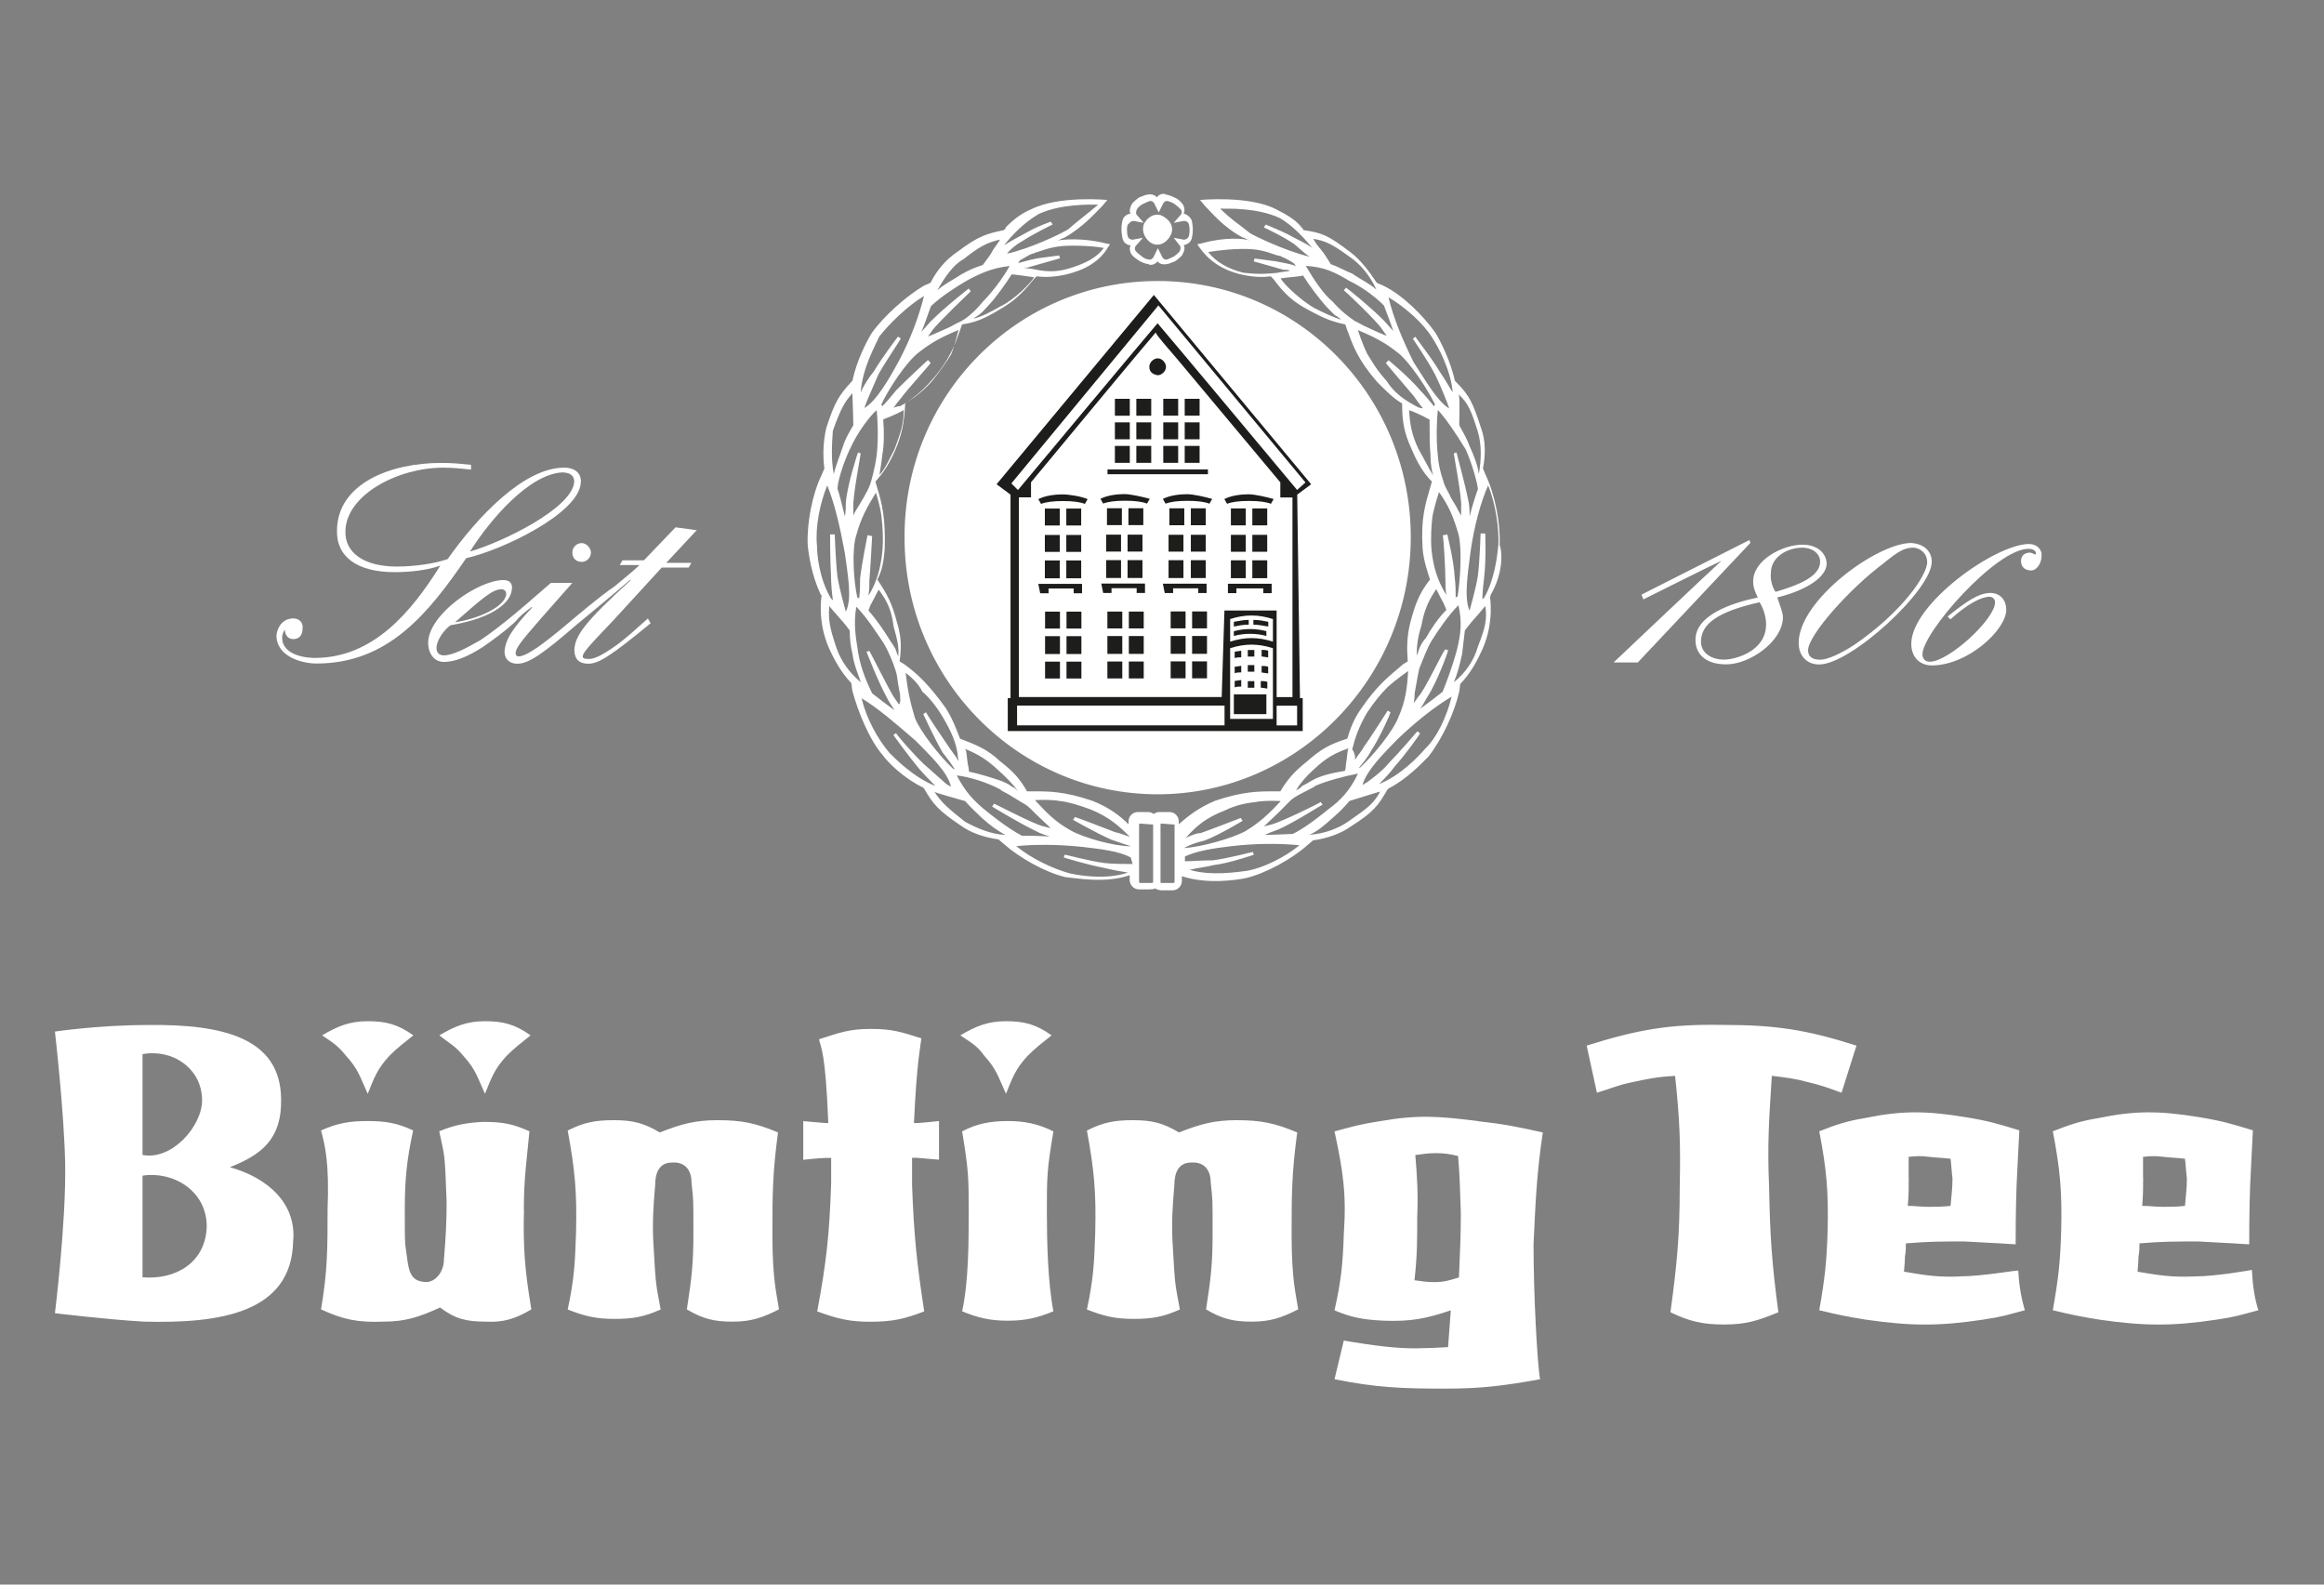 <?xml version="1.0" encoding="UTF-8"?>
<svg id="Ebene_10" data-name="Ebene 10" xmlns="http://www.w3.org/2000/svg" viewBox="0 0 220 150">
  <rect x="0" y="0" width="220" height="150" fill="#808080" stroke="none"/>
  <defs>
    <style>
      .cls-1, .cls-2 {
        fill: #fff;
      }

      .cls-3 {
        fill: #1d1d1b;
      }

      .cls-3, .cls-2 {
        fill-rule: evenodd;
      }
    </style>
  </defs>
  <path id="Bünting_Tee" data-name="Bünting Tee" class="cls-2" d="m21.77,110.49c2.91-1.16,4.93-2.59,4.84-6.51-.09-5.71-5.46-7.04-12.6-6.95-4.67,0-8.81.62-8.81.62,0,0,.88,7.67.97,12.57.09,5.53-.97,14.09-.97,14.09,0,0,5.11.62,8.46.8,7.13.18,13.92-.8,14.09-7.58.35-3.65-2.47-6.06-5.99-7.04h0Zm-8.28-10.7c2.82-.53,5.64,1.34,5.64,4.37,0,2.41-2.82,5.71-5.64,5.17v-9.54h0Zm0,21.13v-9.63c2.91-.45,6.08,1.43,6.08,4.81-.09,3.39-2.91,5.08-6.08,4.81Zm36.11-6.42c-.09,3.66.09,5.79.7,9.45-1.5.89-2.64,1.25-4.32,1.16-1.85,0-2.91-.27-4.32-1.34-1.94.89-3.26,1.34-5.37,1.34-2.38.09-3.79-.18-5.9-1.16.62-3.66.62-5.79.62-9.45.18-4.46-.26-6.15-.62-7.49,1.59-.71,2.73-.89,4.4-.89s2.82.18,4.32.89c-.62,2.85-.79,4.72-.79,7.49,0,3.83,0,2.85.26,4.9.18,1.16.44,1.96,1.85,1.96.97-.09,1.59-1.16,1.59-2.05.18-2.14.26-3.74.26-5.53-.18-4.9-.18-4.19-.7-6.69,1.5-.62,2.55-.8,4.14-.89,1.85,0,2.82.18,4.4.89-.26,2.76-.53,4.46-.53,7.4h0Zm-19.11-16.49c1.5-.89,2.64-1.34,4.32-1.34s2.82.27,4.32,1.34c-.88.71-1.5,1.16-2.29,1.96-1.15,1.25-1.41,2.05-2.03,3.57-.7-1.52-.88-2.32-2.03-3.57-.79-.98-1.23-1.25-2.29-1.96h0Zm11.1,0c1.5-.89,2.64-1.34,4.32-1.34s2.82.27,4.32,1.34c-.88.71-1.5,1.16-2.29,1.96-1.15,1.25-1.41,2.05-2.03,3.57-.7-1.52-.88-2.32-2.03-3.57-.79-.98-1.41-1.25-2.29-1.96h0Zm31.53,18.9c0,4.37.44,5.71.62,7.04-1.59.8-2.64,1.16-4.4,1.16s-2.82-.27-4.32-1.16c.44-2.85.62-4.28.62-7.13,0-3.83,0-3.03-.18-4.9,0-1.16-.62-1.96-1.85-1.87-1.15,0-1.59.89-1.59,2.14-.18,2.05-.26,3.48-.18,5.26.26,4.72.26,4.01.7,6.51-1.59.71-2.64.89-4.4.89s-2.82-.27-4.4-.89c.62-2.85.7-4.46.79-7.31.09-3.74-.09-5.88-.79-9.63,1.59-.8,2.64-.98,4.4-.98s2.82.27,4.32,1.16c2.03-.8,3.35-1.16,5.46-1.16,2.29,0,3.61.27,5.73,1.16-.53,3.92-.53,5.97-.53,9.72h0Zm13.83-10.61c.26,0,1.94-.18,1.94-.18v3.66l-2.11-.18h-.44v2.59c.18,4.81.44,7.31,1.15,11.95-1.85.71-2.99.98-5.11.98-1.94,0-3.08-.27-5.02-.98.88-4.72,1.15-7.22,1.32-12.12v-2.41h-.44c-.62,0-2.2.18-2.2.18v-3.66l2.11.18h.26c-.26-6.69-.7-7.13-.88-7.93,1.94-.62,2.82-.98,4.93-.98,1.94,0,2.82.27,4.76.89-.09.89-.44,2.23-.7,8.02,0,0,.44,0,.44,0Zm12.77.8c-.62,3.66-.62,4.37-.62,7.58,0,2.85.09,6.69.62,9.45-1.5.62-2.64.89-4.32.89s-2.82-.27-4.32-.89c.62-2.85.62-6.6.62-9.45,0-3.12,0-3.83-.62-7.58,1.32-.71,2.64-.98,4.32-.98,1.59,0,2.91.27,4.32.98Zm-8.81-9.09c1.5-.89,2.64-1.34,4.32-1.34s2.82.27,4.32,1.34c-.88.71-1.5,1.16-2.29,1.96-1.15,1.25-1.41,2.05-2.03,3.57-.7-1.52-.88-2.32-2.03-3.57-.7-.98-1.23-1.25-2.29-1.96h0Zm31.36,18.9c0,4.37.44,5.71.62,7.04-1.59.8-2.64,1.16-4.4,1.16s-2.82-.27-4.32-1.16c.44-2.85.62-4.28.62-7.13,0-3.83,0-3.03-.18-4.9,0-1.16-.62-1.96-1.85-1.87-1.15,0-1.59.89-1.59,2.14-.18,2.05-.26,3.48-.18,5.26.26,4.72.26,4.01.7,6.51-1.59.71-2.64.89-4.4.89s-2.82-.27-4.4-.89c.62-2.85.7-4.46.79-7.31.09-3.74-.09-5.88-.79-9.63,1.59-.8,2.64-.98,4.4-.98s2.82.27,4.32,1.16c2.03-.8,3.35-1.16,5.46-1.16,2.29,0,3.61.27,5.73,1.16-.53,3.92-.53,5.97-.53,9.72h0Zm17.62-10.79c-3.61-.45-5.64-.62-9.16,0-1.85.27-2.73.53-4.4.98.79,3.66,1.15,5.88.88,9.72-.09,2.85-.26,4.46-.88,7.22,1.67.71,2.82.89,4.67.98,2.55.09,3.96-.18,6.34-.98l-.26,3.48s-2.64.18-4.23.09c-2.2-.09-5.64-.71-5.64-.71l-.88,3.66c3.96.8,6.43.89,10.48.89,3.44,0,5.55-.27,8.98-.89-.26-1.34-.62-8.02-.62-12.75.18-3.66.26-6.51.88-10.61-2.38-.53-3.7-.8-6.17-1.07Zm-1.76,14.8c-.88.27-1.41.45-2.38.45-.7,0-1.15-.09-1.85-.18.26-2.32.26-3.66.26-5.97.09-2.32,0-3.66-.18-5.88.7-.09,1.15-.18,1.94-.18.88,0,1.32.09,2.11.27.18,2.14.18,3.3.26,5.44,0,2.32-.09,3.74-.18,6.06Zm29.6-19.08c-.26,4.1-.44,6.42-.26,10.52.09,4.72.26,7.22.88,11.86-1.94.8-3.08,1.16-5.11,1.16s-3.26-.27-5.11-1.16c.62-4.55.88-7.22.88-11.86.09-4.1,0-6.42-.44-10.52-1.59.09-2.55.27-4.14.62-1.32.27-2.03.62-3.26.98l-.97-4.46c4.84-1.52,7.84-2.05,12.86-1.96,5.02,0,7.93.45,12.68,1.96l-1.41,4.46c-1.23-.45-1.94-.71-3.08-.98-1.32-.36-2.11-.45-3.52-.62h0Zm17.88,18.99c-2.11.09-3.26-.09-5.37-.45,0-.09.09-.89.09-1.43.09-.45.09-.89.09-1.25,2.11-.18,3.44-.18,5.55-.18,1.94.09,4.84.27,4.84.27,0-.27,0-3.39.09-5.62.09-2.05.09-1.69.26-5.17-2.03-.62-2.91-.89-5.11-1.25-3.79-.62-6.08-.62-9.51.09-1.67.27-2.73.62-4.32,1.25.7,3.66.88,5.71.79,9.45-.09,2.94-.26,4.46-.79,7.49,1.85.45,2.73.62,4.4.89,4.32.62,6.96.62,11.1,0,1.85-.27,2.29-.45,3.96-.89-.26-.89-.53-2.05-.62-3.74-.09-.09-3.35.53-5.46.53h0Zm-4.93-9.36v-1.96c.79-.09,1.23-.09,1.94,0,.79.09,1.32.09,2.03.18.09.71.09,1.16.18,1.87,0,.89-.09,1.52-.18,2.59-.79.09-1.32.09-2.11.09s-1.15-.09-1.94-.09c.09-1.07.09-1.69.09-2.67h0Zm32.5,8.74s-3.35.62-5.46.62c-2.11.09-3.26-.09-5.37-.45,0-.09.09-.89.09-1.43.09-.45.09-.89.09-1.25,2.11-.18,3.44-.18,5.55-.18,1.94.09,4.84.27,4.84.27,0-.27,0-3.39.09-5.62.09-2.05.09-1.69.26-5.17-2.03-.62-2.91-.89-5.11-1.25-3.79-.62-6.08-.62-9.51.09-1.67.27-2.73.62-4.32,1.25.7,3.66.88,5.71.79,9.45-.09,2.94-.26,4.46-.79,7.49,1.85.45,2.73.62,4.4.89,4.32.62,6.96.62,11.1,0,1.85-.27,2.29-.45,3.96-.89-.35-1.07-.53-2.23-.62-3.83h0Zm-10.31-8.74v-1.96c.79-.09,1.23-.09,1.94,0,.79.09,1.32.09,2.03.18.09.71.09,1.16.18,1.87,0,.89-.09,1.52-.18,2.59-.79.09-1.32.09-2.11.09s-1.15-.09-1.94-.09c.09-1.07.09-1.69.09-2.67h0Z"/>
  <g id="Emblem">
    <path id="Gold" class="cls-1" d="m109.59,26.6c13.3,0,23.96,10.88,23.96,24.25s-10.75,24.34-23.96,24.34-23.96-10.88-23.96-24.25c-.09-13.46,10.66-24.34,23.96-24.34Zm-.7-3.66c.62.45,1.41.18,1.85-.53s.18-1.43-.53-1.87c-.62-.45-1.41-.18-1.85.53-.35.62-.09,1.43.53,1.87Zm32.24,33.43c0,.09-.09.09-.09.09,0,0,.44,2.41-.7,4.99-.53,1.16-1.15,2.32-2.11,3.3l-.09.71c-.44,1.96-1.59,4.46-2.91,6.15-.62.62-2.03,2.14-3.79,3.03l-.09.09c-.88,1.52-1.32,2.14-3.44,3.48-.97.71-2.29,1.16-3.61,1.34l-.53.45c-1.5,1.34-3.96,2.67-5.81,3.12-.88.18-3.7.62-6.08-.18v.45c0,.53-.44.89-.88.89h-1.06c-.18,0-.44-.09-.62-.18-.18.09-.26.09-.53.09h-.97c-.53,0-.88-.45-.88-.89v-.45c-2.29.8-5.11.27-6.08.18-1.94-.45-4.4-1.87-5.81-3.12l-.53-.45c-1.32-.18-2.64-.62-3.61-1.34-2.11-1.43-2.55-1.96-3.44-3.48l-.09-.09c-1.85-.89-3.35-2.41-3.79-3.03-1.32-1.52-2.38-4.19-2.91-6.15l-.09-.71c-.88-.89-1.59-2.14-2.11-3.3-1.15-2.59-.7-4.99-.7-4.99l-.09-.09c-.88-1.87-1.15-3.83-1.23-4.72-.09-2.05.44-4.81,1.32-6.6l.26-.62c-.18-1.34-.09-2.67.18-3.83.79-2.41,1.15-3.03,2.38-4.37l.09-.09c.44-2.05,1.41-3.83,1.85-4.55,1.15-1.6,3.26-3.48,4.93-4.46l.62-.27c.62-1.25,1.5-2.23,2.55-2.94,2.03-1.52,2.73-1.69,4.4-2.05h0c.09-.09.18-.18.18-.27.7-.71,1.5-1.34,2.38-1.69,2.64-1.34,7.22-.89,7.22-.89l-.44.53c-.62.62-1.85,2.05-3.61,3.03-.18.09-.26.09-.62.27.53-.09,2.29-.27,4.49.27l.44.09-.18.27c-.79,1.34-2.11,2.14-3.96,2.59-1.23.27-2.03.27-2.82.18l-.26.27c-1.15,1.43-1.94,2.14-3.35,2.94-1.32.8-2.2,1.16-3.44,1.34l-.18.53c-.53,1.43-.97,2.85-2.82,4.9-.79.89-1.59,1.52-2.38,2.05-.09,1.69-.26,2.76-.88,4.28-.62,1.43-1.15,2.23-1.94,3.12l.18.62c.44,1.43.79,2.85.7,5.71-.09,1.25-.26,2.14-.7,2.94.97,1.43,1.41,2.32,1.85,4.01.44,1.43.44,2.41.26,3.74l.44.27c1.23.89,2.29,1.87,3.96,4.19.7,1.16.97,1.96,1.32,2.85,1.59.62,2.55.98,3.79,2.14,1.15.89,1.85,1.6,2.55,2.85h.62c1.5,0,2.91,0,5.55.89,1.59.62,2.64,1.43,3.44,2.23v-.27c0-.53.44-.89.88-.89h.97c.18,0,.44.09.53.18.18-.09.26-.18.53-.18h.97c.53,0,.88.45.88.89v.27c.88-.8,1.94-1.6,3.44-2.23,2.64-.89,4.14-.89,5.55-.89h.62c.7-1.16,1.32-1.87,2.55-2.85,1.32-1.16,2.11-1.6,3.79-2.14.26-.89.62-1.87,1.32-2.85,1.59-2.32,2.73-3.12,3.96-4.19l.44-.27c-.09-1.34-.09-2.32.26-3.74.44-1.6.79-2.67,1.85-4.01-.26-.8-.62-1.87-.7-2.94-.18-2.85.26-4.19.7-5.71l.18-.62c-.88-.89-1.41-1.87-1.94-3.12-.7-1.52-.88-2.59-.88-4.28-.79-.45-1.5-1.16-2.38-2.05-1.85-2.14-2.29-3.48-2.82-4.9l-.18-.53c-1.32-.27-2.11-.62-3.44-1.34-1.5-.8-2.29-1.52-3.35-2.94l-.26-.27c-.79.09-1.59.09-2.82-.18-1.85-.45-3.08-1.34-3.96-2.59l-.18-.27.44-.09c2.2-.62,4.05-.45,4.49-.27-.44-.18-.44-.27-.62-.27-1.85-.98-2.99-2.41-3.61-3.03l-.44-.53s4.67-.45,7.22.89c.88.45,1.85.98,2.38,1.69.09.09.18.18.18.27h0c1.85.27,2.38.53,4.4,2.05.97.71,1.85,1.87,2.55,2.94l.62.27c1.85.89,3.79,2.85,4.93,4.46.44.71,1.41,2.59,1.85,4.55l.09.09c1.32,1.34,1.59,1.96,2.38,4.37.44,1.16.44,2.59.18,3.83l.26.62c.88,1.87,1.41,4.55,1.32,6.6.35,1.07.18,3.03-.88,4.81h0Zm-49.77,14.53c0,.09.09.09.09.18.09.45.09.8.18,1.34,0,0,.09.27.09.62,1.23.27,2.29.62,3.08.89.18.09.7.27.97.53.26.09.44.27.62.45-.53-.71-1.15-1.34-1.94-2.05-.97-.89-1.76-1.43-3.08-1.96Zm-.79,2.5c.79,1.52,1.59,2.41,2.82,3.39,0,0,1.94,1.6,3.35,2.32.09,0,1.94,0,2.64.09-.44-.18-.88-.27-1.32-.53-1.67-.8-4.14-2.32-4.14-2.32l.18-.27c.09,0,3.79,1.96,4.67,2.14l.7.18c-.18-.18-1.41-1.34-1.41-1.34-.44-.45-.7-.71-.97-.89-.53-.27-1.23-.8-2.29-1.34l-.09-.09c-1.15-.62-2.73-1.16-4.14-1.34Zm-4.84-9.72c.18,1.6.44,2.85.88,4.28.53,1.34,2.38,3.66,3.61,4.81.06,0,.12.03.18.09-.26-.45-.79-1.16-1.15-1.6h0c-.79-1.34-1.85-3.66-1.85-3.66l.26-.18c0,.09,1.85,2.85,2.29,3.48.18.27.62.8.79,1.16,0-.18-.09-.45-.09-.71-.18-1.16-.62-2.14-1.41-3.48-.7-1.16-1.32-1.87-1.94-2.41-.44-.98-1.59-1.78-1.59-1.78Zm-.53,2.05c-.09-.53-.18-.98-.18-.98-.09-.53-.09-.89-.26-1.34-.18-.62-.7-1.87-1.15-2.59-.62-.89-1.5-2.32-2.55-3.39-.26,1.6-.09,2.67.18,4.37.26,1.6.97,3.12,1.32,3.83.09.09,1.5,1.16,2.11,1.6-.26-.45-.53-.8-.7-1.16-.88-1.6-1.94-4.37-1.94-4.37l.26-.09c.09.09,1.94,3.83,2.38,4.46l.44.62c.18-.27.09-.62.09-.98h0Zm-2.03-9.9c-.09.18-.7,1.34-.7,1.34-.09.09-.18.45-.26.62.79.89,1.5,1.96,1.94,2.67.09.18.44.62.62.98.09.27.18.53.26.71.09-.89-.09-1.6-.44-2.85-.18-1.43-.53-2.32-1.41-3.48Zm-.26-9.18c-.88,1.43-1.41,2.41-1.85,4.01-.44,1.34-.26,4.28.09,5.88.06.06.12.09.18.09.09-.62.09-1.34.09-1.87.18-1.6.7-4.01.7-4.1l.44.09c0,.09-.18,3.3-.26,4.19,0,.45,0,.89-.09,1.43.09-.09.09-.18.18-.27.62-1.16.97-2.23,1.15-4.01.09-1.34,0-2.32-.09-3.12-.09-.98-.53-2.32-.53-2.32h0Zm2.64-7.84c-.09.09-.97.53-1.94.89.09,1.25.09,2.41-.09,3.39-.09.89-.26,1.69-.26,1.87.62-.71.88-1.43,1.41-2.41.53-1.43.88-2.32.88-3.74Zm5.2-7.58c-1.5.62-2.55,1.16-3.79,2.14-1.15.89-2.82,3.39-3.52,4.9,0,.06.03.12.09.18.44-.45.88-.98,1.32-1.52,1.15-1.16,2.99-2.85,2.99-2.85l.26.27c0,.09-2.11,2.41-2.64,3.12-.18.27-.62.71-.88,1.16.09-.09.44-.18.62-.18.97-.53,1.94-1.16,2.99-2.32.79-.98,1.41-1.87,1.85-2.59.35-.89.7-2.32.7-2.32h0Zm7.13-4.99c-.62-.09-1.94-.27-2.11-.27-.62.98-1.59,2.32-2.2,2.94-.18.18-.53.62-.79.8-.18.18-.44.27-.62.45.79-.18,1.59-.62,2.55-1.16,1.32-.62,2.99-2.32,3.17-2.76h0Zm2.64-2.94c-1.23.09-2.11.53-2.55.62-.09.09-.18.09-.26.09-.44.18-.79.45-1.15.62l-.18.27c.44-.09.88-.27,1.85-.45l2.03-.27.09.27-2.82.8c-.18.09-.44.09-.62.09.44.09.79.09,1.15.18.88.18,1.85.27,3.08-.09,1.5-.45,2.64-.98,3.35-1.96-.97-.18-2.64-.27-3.96-.18Zm-5.46-.09c.7-.45,1.59-.89,2.38-1.34s2.03-.89,2.03-.89l.18.27s-1.85.89-2.91,1.6c-.53.27-1.15.8-1.41,1.16,2.11-.45,5.11-1.87,5.81-2.32.79-.71,1.67-1.34,2.82-2.32-.79,0-3.52-.09-5.64.89-1.5.89-2.55,2.05-3.26,2.94h0Zm-6.34,4.28c.7-.62,1.32-.89,2.29-1.52.79-.45,1.23-.62,2.03-.89.44-.62.7-.89.97-1.43.18-.27.44-.62.62-.89,0-.09.09-.09.09-.09-1.23.27-1.94.62-3.52,1.87-.97.53-1.76,1.69-2.47,2.94Zm-1.5,3.92c.26-.27.62-.71.88-.98,1.32-1.34,3.61-3.12,3.61-3.12l.18.27c-.09.09-3.08,2.94-3.61,3.66l-.44.62c.26-.09,1.85-.8,1.85-.8.44-.18.79-.45,1.23-.62.53-.27,1.32-.89,2.11-1.87.79-.8,1.85-2.14,2.55-3.39-1.67.18-2.82.71-4.14,1.43h0c-.88.53-2.2,1.34-3.26,2.32-.09,0-.62,1.78-.97,2.5h0Zm-5.73,5.71c.26-.62.79-1.43,1.23-1.96.79-1.34,2.29-3.3,2.29-3.3l.26.18c0,.09-1.41,2.14-2.11,3.39-.44.98-1.15,2.67-1.15,2.67l-.18.53c1.15-.71,2.29-2.67,3.26-4.46,1.15-2.14,1.94-4.37,2.38-6.15-1.5.89-3.26,2.59-4.23,3.83-.35.8-1.59,2.94-1.76,5.26Zm-1.06,5.44c-.7,1.52-1.15,3.12-1.15,3.74.09.09.53,1.87.7,2.59.09-.45.09-.89.09-1.34.18-1.87,1.15-4.72,1.15-4.72l.26.09c0,.09-.79,4.28-.7,5.08v.8c.09-.27.44-.8.44-.8l.53-.89c.26-.45.44-.8.62-1.25.09-.27.44-1.43.62-2.76.18-1.6.09-3.48,0-4.28-.7.62-1.85,2.14-2.55,3.74Zm-1.5,2.32c.18-.8.53-1.6.88-2.67.26-.8.62-1.34.97-1.96,0-.71-.09-2.94-.09-3.03-.79.89-1.15,1.6-1.85,3.57-.09,1.34-.18,2.67.09,4.1h0Zm-.26,11.77l.18.18c-.09-.62-.18-1.52-.18-2.23h0c-.09-1.52-.09-4.01-.09-4.01h.44c0,.09.09,2.59.26,4.01.18,1.16.79,3.3.79,3.3.62-1.25.18-3.48-.09-5.53-.44-2.41-.97-4.72-1.67-6.42-.7,1.69-1.15,4.01-.97,5.71,0,.98.26,3.21,1.32,4.99Zm2.82,7.93c-.26-.8-.62-1.52-.79-2.67-.18-.8-.26-1.34-.26-2.23-.53-.71-.79-.98-1.41-1.69,0,0-.26-.27-.53-.62-.09,1.25,0,1.96.7,4.01.44,1.25,1.23,2.32,2.29,3.21h0Zm7.05,9.81c-.44-.45-1.15-1.16-1.59-1.69h0c-.97-1.16-2.38-3.12-2.38-3.12l.26-.18c0,.09,1.59,1.96,2.64,2.94.79.71,2.11,1.87,2.11,1.87l.44.27c-.26-1.34-1.94-2.94-3.35-4.37-1.85-1.6-3.61-3.12-5.11-4.01.44,1.87,1.5,3.83,2.64,5.17.53.53,2.29,2.32,4.32,3.12Zm6.61,4.64c-.79-.45-1.41-.89-2.2-1.6-.62-.62-.97-.89-1.59-1.6-.62-.18-2.91-.8-2.91-.89.62.98,1.32,1.6,2.91,2.85,1.15.62,2.38,1.16,3.79,1.25h0Zm11.89,2.14c-1.15-.62-2.91-.8-4.4-.98-2.38-.27-4.76-.27-6.43-.09,1.41,1.16,3.44,2.14,5.11,2.59.88.18,3.35.62,5.46-.09-.62-.09-1.59-.27-2.29-.45h0c-1.5-.27-3.79-.98-3.79-.98l.09-.27c.09,0,2.38.62,3.79.8.79.09,2.11.09,2.64.09l-.18-.62h0Zm0-1.07c-.62-.18-1.32-.45-1.85-.62h0c-1.41-.62-3.61-1.87-3.61-1.87l.18-.27c.09,0,3.08,1.16,3.79,1.43.44.09.88.27,1.41.45-.97-.98-1.94-1.87-3.7-2.59-1.23-.45-2.11-.71-2.91-.8-.97-.18-2.38-.09-2.38-.09,1.15,1.25,1.94,2.05,3.35,2.85,1.23.71,4.14,1.52,5.73,1.52h0Zm2.03-2.05s0-.09,0,0l-1.15-.09s-.09,0-.09.09v5.44c0,.06.03.09.09.09h1.15s.09,0,.09-.09v-5.44h-.09Zm2.03,0s0-.09,0,0l-1.15-.09s-.09,0-.09.09v5.44c0,.06.03.09.09.09h1.15s.09,0,.09-.09v-5.44h-.09Zm27.04-37.8c.44.8.7,1.25.97,1.96.44.98.79,1.87.88,2.67.26-1.43.26-2.85-.09-4.01-.62-1.96-.88-2.67-1.85-3.57.18,0,.09,2.23.09,2.94Zm-2.03-1.43c-.09.8-.18,2.67,0,4.28.09,1.34.53,2.41.62,2.76.18.45.44.8.62,1.25l.53.89s.26.53.44.8v-.8c.09-.8-.7-4.99-.7-5.08l.26-.09c0,.09.79,2.85,1.15,4.72.09.45.09.89.09,1.34.18-.8.7-2.41.79-2.59-.09-.71-.53-2.32-1.15-3.74-.97-1.6-2.03-3.12-2.64-3.74h0Zm-11.8-16.22q0,.06,0,0c.26.45.53.8.7.98.44.53.62.89.97,1.43.79.27,1.32.62,2.03.89.88.62,1.59.89,2.29,1.52-.62-1.34-1.5-2.41-2.55-3.12-1.59-1.16-2.29-1.52-3.44-1.69Zm-.35,1.69c-.44-.27-.97-.8-1.41-1.16-1.15-.8-2.91-1.6-2.91-1.6l.18-.27s1.32.53,2.03.89c.79.45,1.85.89,2.38,1.34h0c-.7-.89-1.85-2.14-3.08-2.85-2.11-.98-4.84-.89-5.64-.89.97.98,1.94,1.6,2.82,2.32.44.27,3.35,1.69,5.64,2.23Zm-2.99,1.52c.44-.09.79-.09,1.15-.18-.18-.09-.26-.09-.62-.09l-2.82-.8.09-.27,2.03.27c.88.18,1.5.27,1.85.45,0-.09-.18-.27-.18-.27-.26-.18-.7-.45-1.15-.62-.09-.09-.18-.09-.26-.09-.44-.09-1.32-.53-2.55-.62-1.41-.09-3.08.09-4.14.27.7.89,1.85,1.6,3.35,1.96,1.59.18,2.38.09,3.26,0Zm5.99,4.46c-.09-.09-.26-.27-.62-.45l-.79-.8c-.62-.71-1.59-1.96-2.2-2.94-.18.09-1.59.18-2.11.27.18.45,1.94,2.14,3.26,2.85.88.45,1.67.8,2.47,1.07Zm1.23.09c.44.18.79.45,1.23.62,0,0,1.5.71,1.85.8l-.44-.62c-.44-.71-3.52-3.66-3.61-3.66l.18-.27c.09,0,2.38,1.87,3.61,3.12.26.27.62.71.88.98-.26-.8-.88-2.41-.88-2.41-.97-.98-2.29-1.87-3.26-2.32h0c-1.32-.8-2.38-1.34-4.14-1.43.79,1.34,1.67,2.67,2.55,3.39.79.89,1.5,1.43,2.03,1.78h0Zm5.9,8.11c.09.09.44.18.62.18-.26-.27-.62-.8-.88-1.16-.62-.71-2.64-3.12-2.64-3.12l.26-.27s1.94,1.6,2.99,2.85h0c.44.45.88.98,1.32,1.52,0-.06.03-.12.09-.18-.7-1.43-2.38-4.01-3.52-4.9-1.23-.98-2.29-1.52-3.79-2.14,0,0,.44,1.34.88,2.23.44.71.88,1.52,1.85,2.59.79,1.25,1.85,1.87,2.82,2.41h0Zm1.59,6.51c-.09-.18-.26-.89-.26-1.87-.09-.89-.09-2.14-.09-3.39-.79-.45-1.85-.89-1.94-.89.09,1.43.26,2.32.88,3.66.62,1.07.97,1.87,1.41,2.5Zm1.5-6.33l-.18-.53s-.62-1.6-1.15-2.67c-.7-1.34-2.11-3.39-2.11-3.39l.26-.18c0,.09,1.5,1.96,2.29,3.3.44.62.88,1.43,1.23,1.96-.18-2.14-1.41-4.37-1.94-5.17-.88-1.43-2.64-2.94-4.14-3.83.44,1.87,1.32,4.01,2.38,6.15,1.06,1.6,2.2,3.66,3.35,4.37h0Zm-.44,17.38c.09.09.09.18.18.27-.09-.45-.09-.98-.09-1.43,0-.89-.18-4.19-.26-4.19l.44-.09c0,.09.62,2.41.7,4.1h0c.09.62.09,1.34.09,1.87.06-.06.12-.09.18-.09.26-1.6.44-4.46.09-5.88-.44-1.52-.88-2.67-1.85-4.01,0,0-.44,1.34-.62,2.32-.09.8-.18,1.87-.09,3.12.18,1.78.62,2.94,1.23,4.01h0Zm-2.64,6.06c.09-.18.18-.45.26-.71.18-.45.44-.8.62-.98.44-.8,1.15-1.87,1.94-2.67-.09-.18-.18-.45-.26-.62,0,0-.62-1.16-.7-1.34-.79,1.16-1.15,2.05-1.41,3.48-.35,1.07-.44,1.96-.44,2.85Zm-.26,4.46l.44-.62c.62-.62,2.38-4.46,2.55-4.46l.26.09c0,.09-.97,2.85-1.94,4.37-.18.27-.44.8-.7,1.16.62-.45,2.03-1.52,2.11-1.6.26-.62.88-2.23,1.32-3.83.44-1.69.53-2.85.18-4.37-.97.98-1.94,2.41-2.55,3.39-.44.71-.88,1.96-1.15,2.59-.09.45-.18.8-.26,1.34,0,0-.09.53-.18.98,0,.53-.09.89-.09.98h0Zm-5.55,5.35c.26-.45.62-.8.79-1.16.53-.71,2.29-3.48,2.29-3.48l.26.18c0,.09-.97,2.32-1.85,3.66h0c-.26.53-.79,1.16-1.15,1.6.06,0,.12-.03.18-.09,1.23-1.16,3.08-3.39,3.61-4.81.62-1.43.79-2.67.88-4.28,0,0-1.15.8-1.94,1.52-.62.62-1.23,1.34-1.94,2.41-.79,1.34-1.15,2.41-1.41,3.48.35.53.26.89.26.98h0Zm-5.64,2.94c.09-.09.44-.18.62-.45.44-.18.79-.45.97-.53.79-.45,1.94-.71,3.08-.89.09-.27.09-.62.09-.62.09-.45.09-.8.18-1.34,0-.09.09-.18.09-.18-1.32.45-2.11.89-3.26,1.96-.79.71-1.32,1.34-1.76,2.05Zm-1.59,2.05s-1.23,1.16-1.41,1.34l.7-.18c.79-.18,4.67-2.05,4.67-2.14l.18.27c-.09,0-2.55,1.6-4.14,2.32-.44.18-.79.27-1.32.53.79,0,2.55-.09,2.64-.09,1.32-.62,3.35-2.32,3.35-2.32,1.23-.89,2.11-1.87,2.82-3.39-1.41.27-2.99.71-4.05,1.16l-.09.09c-.97.53-1.85.89-2.29,1.34,0,0-1.06,1.07-1.06,1.07Zm-8.98,3.39c1.59-.09,4.49-.89,5.81-1.6,1.32-.8,2.2-1.6,3.35-2.85,0,0-1.41-.09-2.38.09-.79.09-1.85.27-2.91.8-1.85.71-2.73,1.52-3.7,2.59.44-.18.97-.45,1.41-.45.79-.27,3.79-1.43,3.79-1.43l.18.27s-2.2,1.34-3.61,1.87h0c-.79.18-1.5.45-1.94.71h0Zm10.92-.27c-1.85-.18-4.14-.18-6.43.09-1.59.18-3.35.45-4.4.98v.45c.53,0,1.67-.09,2.64-.09,1.41-.18,3.79-.8,3.79-.8l.09.27s-2.29.8-3.79.98h0c-.7.18-1.59.27-2.29.45,2.11.62,4.67.18,5.46.09,1.5-.27,3.52-1.25,4.93-2.41h0Zm7.66-5.08c-.09,0-2.29.71-2.91.89-.62.71-.88.98-1.59,1.6-.79.71-1.41,1.25-2.2,1.6,1.41-.09,2.82-.62,3.79-1.34,1.67-1.16,2.29-1.6,2.91-2.76h0Zm6.78-9c-1.5.89-3.35,2.32-5.11,4.01-1.41,1.43-2.99,3.03-3.35,4.37l.44-.27s1.41-.98,2.11-1.87c.97-.98,2.64-2.94,2.64-2.94l.26.18c0,.09-1.41,2.05-2.38,3.12h0c-.44.62-1.15,1.34-1.5,1.69,2.03-.8,3.79-2.67,4.32-3.3,1.15-1.07,2.11-3.12,2.55-4.99Zm3.17-8.56c-.26.27-.53.62-.53.62-.62.71-.88.98-1.41,1.69-.09.89-.18,1.43-.26,2.23-.26,1.16-.44,1.87-.79,2.67,1.15-.89,1.94-2.14,2.29-3.39.7-1.78.88-2.59.7-3.83h0Zm1.23-5.71c.09-1.6-.26-4.01-.97-5.71-.7,1.6-1.32,3.83-1.67,6.33-.26,2.05-.62,4.28-.09,5.53,0,0,.62-2.14.79-3.3.18-1.43.26-4.01.26-4.01h.44c0,.09.09,2.41-.09,4.01h0c-.09.71-.18,1.6-.18,2.23l.18-.18c.97-1.69,1.23-3.92,1.32-4.9h0Zm-35.59-29.15c0-.09-.09-.45-.09-.8h0c0-.45.09-.8.09-.8.09-.45.44-.62.79-.71-.09-.09-.09-.18-.09-.27,0-.18.09-.45.26-.71.09-.09.26-.27.62-.53.44-.18.7-.27.79-.27h0c.44-.09.79.09.88.27.18-.27.62-.45.88-.27.09,0,.44.09.79.27.44.18.62.45.7.53.18.18.26.45.26.71,0,.09-.09.27-.09.27.26.09.62.27.79.71,0,.09.09.45.09.8h0c0,.45-.09.8-.09.8-.09.45-.44.62-.79.71.09.09.09.18.09.27,0,.18-.09.45-.26.71-.09.09-.26.27-.62.53-.44.18-.7.27-.79.27-.44.09-.79-.09-.88-.27-.18.27-.62.45-.88.27-.09,0-.44-.09-.79-.27-.44-.27-.62-.45-.7-.53-.18-.18-.26-.45-.26-.71,0-.09.09-.27.09-.27-.26,0-.7-.18-.79-.71Zm.44-.71c0,.45.09.62.09.62.09.27.44.27.44.27l.97-.18-.7.8s-.18.27.09.53c0,0,.18.18.53.45s.62.27.62.27c.26.09.44-.18.44-.18l.44-.89.44.89s.18.27.44.18c0,0,.26-.09.62-.27.26-.18.53-.45.53-.45.18-.27.09-.53.09-.53l-.62-.8.97.18s.26,0,.44-.27c0,0,.09-.27.09-.62,0-.45-.09-.62-.09-.62-.09-.27-.44-.27-.44-.27l-.97.18.7-.8s.18-.27-.09-.53c0,0-.18-.18-.53-.45-.26-.18-.62-.27-.62-.27-.26-.09-.44.18-.44.18l-.44.89-.44-.89s-.18-.27-.44-.18c0,0-.26.09-.62.27s-.53.45-.53.45c-.18.27-.09.53-.09.53l.7.8-.97-.18s-.26,0-.44.27c-.09,0-.18.18-.18.62Z"/>
    <path id="Haus_Weiß" data-name="Haus Weiß" class="cls-1" d="m95.32,45.68c.44.27.97.89.97.89v19.97h-.26v2.14h27.04v-2.14h-.26v-19.97s.7-.62.97-.89c-.62-.71-13.48-16.31-14.18-17.12-.79.89-13.65,16.4-14.27,17.12Z"/>
    <path id="Haus_Schwarz" data-name="Haus Schwarz" class="cls-3" d="m108.8,34.72c0-.45.44-.8.79-.8.44,0,.79.45.79.8,0,.45-.44.8-.79.8-.53-.09-.79-.36-.79-.8Zm4.76,7.49h-1.41v1.6h1.41v-1.6Zm-3.44,1.6h1.41v-1.6h-1.41v1.6Zm3.44-3.83h-1.41v1.6h1.41v-1.6Zm-2.03,0h-1.41v1.6h1.41v-1.6Zm2.03-2.23h-1.41v1.6h1.41v-1.6Zm-2.03,0h-1.41v1.6h1.41v-1.6Zm-2.55,4.46h-1.41v1.6h1.41v-1.6Zm-2.03,0h-1.41v1.6h1.41v-1.6Zm2.03-2.23h-1.41v1.6h1.41v-1.6Zm-2.03,0h-1.41v1.6h1.41v-1.6Zm2.03-2.23h-1.41v1.6h1.41v-1.6Zm-2.03,0h-1.41v1.6h1.41v-1.6Zm7.4,6.69h-9.51v.45h9.51v-.45Zm-13.39,19.79h1.41v-1.6h-1.41v1.6Zm-2.03,0h1.41v-1.6h-1.41v1.6Zm2.03-2.32h1.41v-1.69h-1.41v1.69Zm-2.03,0h1.41v-1.69h-1.41v1.69Zm2.03-2.41h1.41v-1.6h-1.41v1.6Zm-2.03,0h1.41v-1.6h-1.41v1.6Zm7.93,4.72h1.41v-1.6h-1.41v1.6Zm-2.03,0h1.41v-1.6h-1.41v1.6Zm2.03-2.32h1.41v-1.69h-1.41v1.69Zm-2.03,0h1.41v-1.69h-1.41v1.69Zm2.03-2.41h1.41v-1.6h-1.41v1.6Zm-2.03,0h1.41v-1.6h-1.41v1.6Zm8.02,4.72h1.41v-1.6h-1.41v1.6Zm-2.03,0h1.41v-1.6h-1.41v1.6Zm2.03-2.32h1.41v-1.69h-1.41v1.69Zm-2.03,0h1.41v-1.69h-1.41v1.69Zm2.03-2.41h1.41v-1.6h-1.41v1.6Zm-2.03,0h1.41v-1.6h-1.41v1.6Zm12.24,6.6h.26v3.12h-27.92v-3.12h.26v-19.26l-1.32-.98,14.89-17.92,14.89,17.92-1.32.98.26,19.26h0Zm-26.69-19.7s12.42-14.89,13.21-15.78c.79.89,13.21,15.78,13.21,15.78l.79-.71-13.92-16.76-13.92,16.85.62.62h0Zm19.55,20.41h-19.64v1.87h19.64v-1.87Zm0-9h4.93v8.2h1.5v-18.9h-1.15v-1.43s-6.34-7.58-9.69-11.59c-1.15-1.34-1.94-2.23-2.11-2.59-.79.89-8.63,10.34-11.8,14.17v1.43h-1.15v18.9h19.2l.26-8.2h0Zm4.58,3.57c-1.41-.45-2.64-.45-4.05,0v6.69h4.05v-6.69Zm0-2.76c-1.41-.45-2.64-.45-4.05,0v2.14c1.41-.45,2.64-.45,4.05,0v-2.14Zm2.29,8.2h-1.94v1.87h1.94v-1.87Zm-5.99.8h3.08v-1.87h-3.08v1.87Zm0-7.4c.97-.27,2.11-.27,3.08,0v-.45c-.97-.27-2.11-.27-3.08,0v.45Zm3.26-1.34c-.44-.09-.88-.18-1.41-.18v.45c.44,0,.88.09,1.41.18v-.45Zm-1.85-.18c-.44,0-.88.09-1.41.18v.45c.44-.09.88-.18,1.41-.18v-.45Zm.53,6.42v-.62h-.62v.62h.62Zm0-1.52v-.62h-.62v.62h.62Zm-.62-1.43h.62v-.62h-.62v.62Zm1.23,2.94c.09,0,.53.09.62.09v-.62c-.09-.09-.53-.09-.62-.09v.62Zm.7-1.96c-.09-.09-.53-.09-.62-.09v.62c.09,0,.53.09.62.09v-.62Zm0-1.52c-.09-.09-.53-.09-.62-.09v.62c.09,0,.53.09.62.09v-.62Zm-2.55,2.76c-.09,0-.53.09-.62.09v.62c.09-.09.53-.09.62-.09v-.62Zm0-1.34c-.09,0-.53.09-.62.09v.62c.09-.09.53-.09.62-.09v-.62Zm0-1.43c-.09,0-.53.09-.62.09v.62c.09-.09.53-.09.62-.09v-.62Zm-16.56-6.86h1.41v-1.69h-1.41v1.69Zm-2.03,0h1.41v-1.69h-1.41v1.69Zm2.03-2.5h1.41v-1.6h-1.41v1.6Zm-2.03,0h1.41v-1.6h-1.41v1.6Zm3.44-4.1h-1.41v1.6h1.41v-1.6Zm-2.03,0h-1.41v1.6h1.41v-1.6Zm.26-1.34c-.62,0-1.59.09-2.29.45l.26.45c.44-.18,1.15-.27,2.03-.27h.09c.88,0,1.59.09,2.03.27l.26-.45c-.62-.27-1.76-.45-2.38-.45h0Zm-2.11,9.36h.79v-.45h2.38v.45h.79v-.89h-4.14l.18.89h0Zm20.08-1.43h1.41v-1.69h-1.41v1.69Zm-2.03,0h1.41v-1.69h-1.41v1.69Zm2.03-2.5h1.41v-1.6h-1.41v1.6Zm-2.03,0h1.41v-1.6h-1.41v1.6Zm3.44-4.1h-1.41v1.6h1.41v-1.6Zm-2.03,0h-1.41v1.6h1.41v-1.6Zm.26-1.34c-.62,0-1.59.09-2.29.45l.26.45c.44-.18,1.15-.27,2.03-.27h.09c.88,0,1.59.09,2.03.27l.26-.45c-.62-.18-1.76-.45-2.38-.45h0Zm-1.94,9.36h.79v-.45h2.55v.45h.79v-.89h-4.14v.89h0Zm-3.52-1.43h1.41v-1.69h-1.41v1.69Zm-2.11,0h1.41v-1.69h-1.41v1.69h0Zm2.11-2.5h1.41v-1.6h-1.41v1.6Zm-2.11,0h1.41v-1.6h-1.41v1.6h0Zm3.52-4.1h-1.41v1.6h1.41v-1.6Zm-2.03,0h-1.41v1.6h1.41v-1.6Zm.26-1.34c-.62,0-1.59.09-2.29.45l.26.45c.44-.18,1.15-.27,2.03-.27h.09c.88,0,1.59.09,2.03.27l.26-.45c-.62-.18-1.76-.45-2.38-.45h0Zm-2.11,9.36h.79v-.45h2.38v.45h.79v-.89h-4.14l.18.89h0Zm-3.52-1.43h1.41v-1.69h-1.41v1.69Zm-2.03,0h1.41v-1.69h-1.41v1.69Zm2.03-2.5h1.41v-1.6h-1.41v1.6Zm-2.03,0h1.41v-1.6h-1.41v1.6Zm3.52-4.1h-1.41v1.6h1.41v-1.6Zm-2.03,0h-1.41v1.6h1.41v-1.6h0Zm.26-1.34c-.62,0-1.59.09-2.29.45l.26.45c.44-.18,1.15-.27,2.03-.27h.09c.88,0,1.59.09,2.03.27l.26-.45c-.62-.18-1.85-.45-2.38-.45h0Zm-2.03,9.36h.79v-.45h2.38v.45h.79v-.89h-4.14l.18.89h0Z"/>
  </g>
  <path id="Seit_1806" data-name="Seit 1806" class="cls-1" d="m165.7,51.39l-10.66,11.32h-2.29s9.69-9.18,10.22-9.63c-.62.27-7.4,3.66-7.4,3.66l-.18-.45,10.22-5.17.09.27h0Zm2.55,5.17c.26.8.53,1.43.53,1.87,0,2.23-3.08,4.46-5.37,4.46-1.85,0-2.91-.89-2.91-2.32,0-2.32,3.35-3.48,5.9-4.01-.26-.53-.44-.98-.44-1.52,0-2.05,2.82-3.48,4.67-3.48,1.41,0,2.29.8,2.29,1.87-.18,1.78-3.44,2.85-4.67,3.12h0Zm-1.06,2.59c0-.62-.18-1.43-.62-2.14-3.96.89-5.55,2.05-5.55,3.74,0,.98.88,1.69,2.2,1.69,1.06,0,3.96-.8,3.96-3.3h0Zm.88-3.12c2.11-.62,4.23-1.43,4.23-2.85,0-.89-.88-1.34-1.67-1.34-1.32,0-2.99.8-2.99,2.41-.09.62.18,1.43.44,1.78Zm14.8-2.85c0,2.67-7.66,9.72-10.66,9.72-1.15,0-1.94-.8-1.94-2.05,0-4.01,7.4-9.45,10.66-9.45,1.23.09,1.94.8,1.94,1.78Zm-.44,0c0-.89-.79-1.34-1.32-1.34-.88,0-1.5.45-2.64,1.34l-.09.09c-3.26,2.41-7.22,6.86-7.22,8.29,0,.62.44.89,1.15.89s2.03-.62,3.26-1.43c4.4-3.03,6.87-6.51,6.87-7.84h0Zm9.69-1.69c-3.26,0-11.19,5.71-11.19,9.45,0,1.25.79,2.05,1.94,2.05,3.44,0,7.05-3.39,7.05-5.26,0-.98-.62-1.6-1.5-1.6-1.15,0-2.38.89-4.05,2.23l.26.27c1.59-1.43,2.91-2.14,3.7-2.14.26,0,.53.18.53.53,0,1.6-4.4,5.62-6.17,5.62-.44,0-.7-.27-.7-.71,0-2.05,6.96-9.98,10.04-9.98.53,0,.7.27.7.45,0,.06-.03.09-.09.09l-.18-.09-.26-.09c-.53,0-.88.27-.88.8,0,.62.44.89.97.89s.97-.71.97-1.34c.09-.62-.44-1.16-1.15-1.16h0Zm-147.98,1.34c-3.61,5.26-7.4,9.98-14.18,9.98-1.32,0-3.79-.62-3.79-2.67.09-.89.7-1.6,1.59-1.6.62,0,.97.45.88.98,0,.53-.26.98-.88.98-.53,0-.79-.45-.79-.89-.09.09-.18.27-.26.62-.09,1.96,2.64,2.05,3.08,2.05,5.55,0,9.16-4.37,11.89-8.74-1.23.45-2.91.62-4.32.62-3.52,0-5.55-1.43-5.46-4.01.09-4.37,5.02-6.33,9.87-6.33,1.15,0,1.94.09,2.82.18v.45c-.88-.09-1.67-.18-2.64-.18-4.32,0-9.16,2.59-9.25,5.97-.09,2.14,1.85,3.39,4.84,3.39,1.67,0,3.61-.27,4.84-.71,2.82-4.01,7.22-8.65,11.01-8.65,1.15,0,1.67.62,1.59,1.43-.18,2.94-7.58,6.42-10.83,7.13Zm.35-.62c3.08-.89,9.69-4.1,9.87-6.6,0-.62-.44-.89-1.15-.89-3.17.18-6.87,4.55-8.72,7.49h0Zm21.49-2.05s-2.73,2.94-2.91,3.12h2.38l-.26.45h-2.55c-.09.09-4.49,4.9-4.49,4.9-2.64,2.76-2.91,3.12-2.99,3.48,0,.18.09.27.62.27s1.32-.45,2.11-.98c1.23-.8,2.82-2.32,3.44-2.85l.26.45c-3.79,3.12-4.93,3.83-5.9,3.83-.88,0-1.32-.45-1.32-1.34.09-1.34.97-2.59,5.37-6.6h-.09c-1.32,1.16-5.11,4.28-5.11,4.28-3.08,2.67-4.49,3.66-5.55,3.66-.79,0-1.23-.45-1.23-1.16.09-1.16.79-2.23,2.64-4.19h-.09c-.62.45-1.15.89-1.5,1.34,0,0-.88.89-3.08,2.41-1.5.98-2.73,1.43-3.7,1.43-.88,0-1.5-.71-1.5-1.87.09-2.67,4.76-5.88,7.13-5.88.7,0,.88.45.79.89-.09,1.16-1.59,2.67-5.81,3.39-.62.45-1.32,1.43-1.32,2.14,0,.45.26.71.7.71.79,0,2.03-.62,3.44-1.43,2.03-1.34,4.84-3.83,4.84-3.83l1.85-1.6h2.03l-2.99,3.39c-2.11,2.41-2.38,2.85-2.38,3.3,0,.18.18.27.26.27.79,0,2.38-1.16,5.11-3.48h0s2.73-2.32,3.96-3.12c0,0,2.29-1.87,2.38-2.05h-1.85l.26-.45h2.03c.09-.09,2.99-3.12,2.99-3.12l2.03.27h0Zm-22.9,8.74c2.03-.27,4.76-1.43,4.84-2.67,0-.27-.18-.45-.44-.45-.88,0-1.85.89-4.4,3.12Zm11.1-6.6c0,.62.44.89.88.89.53,0,.88-.45.88-.89s-.44-.89-.88-.89-.88.36-.88.89Z"/>
</svg>
